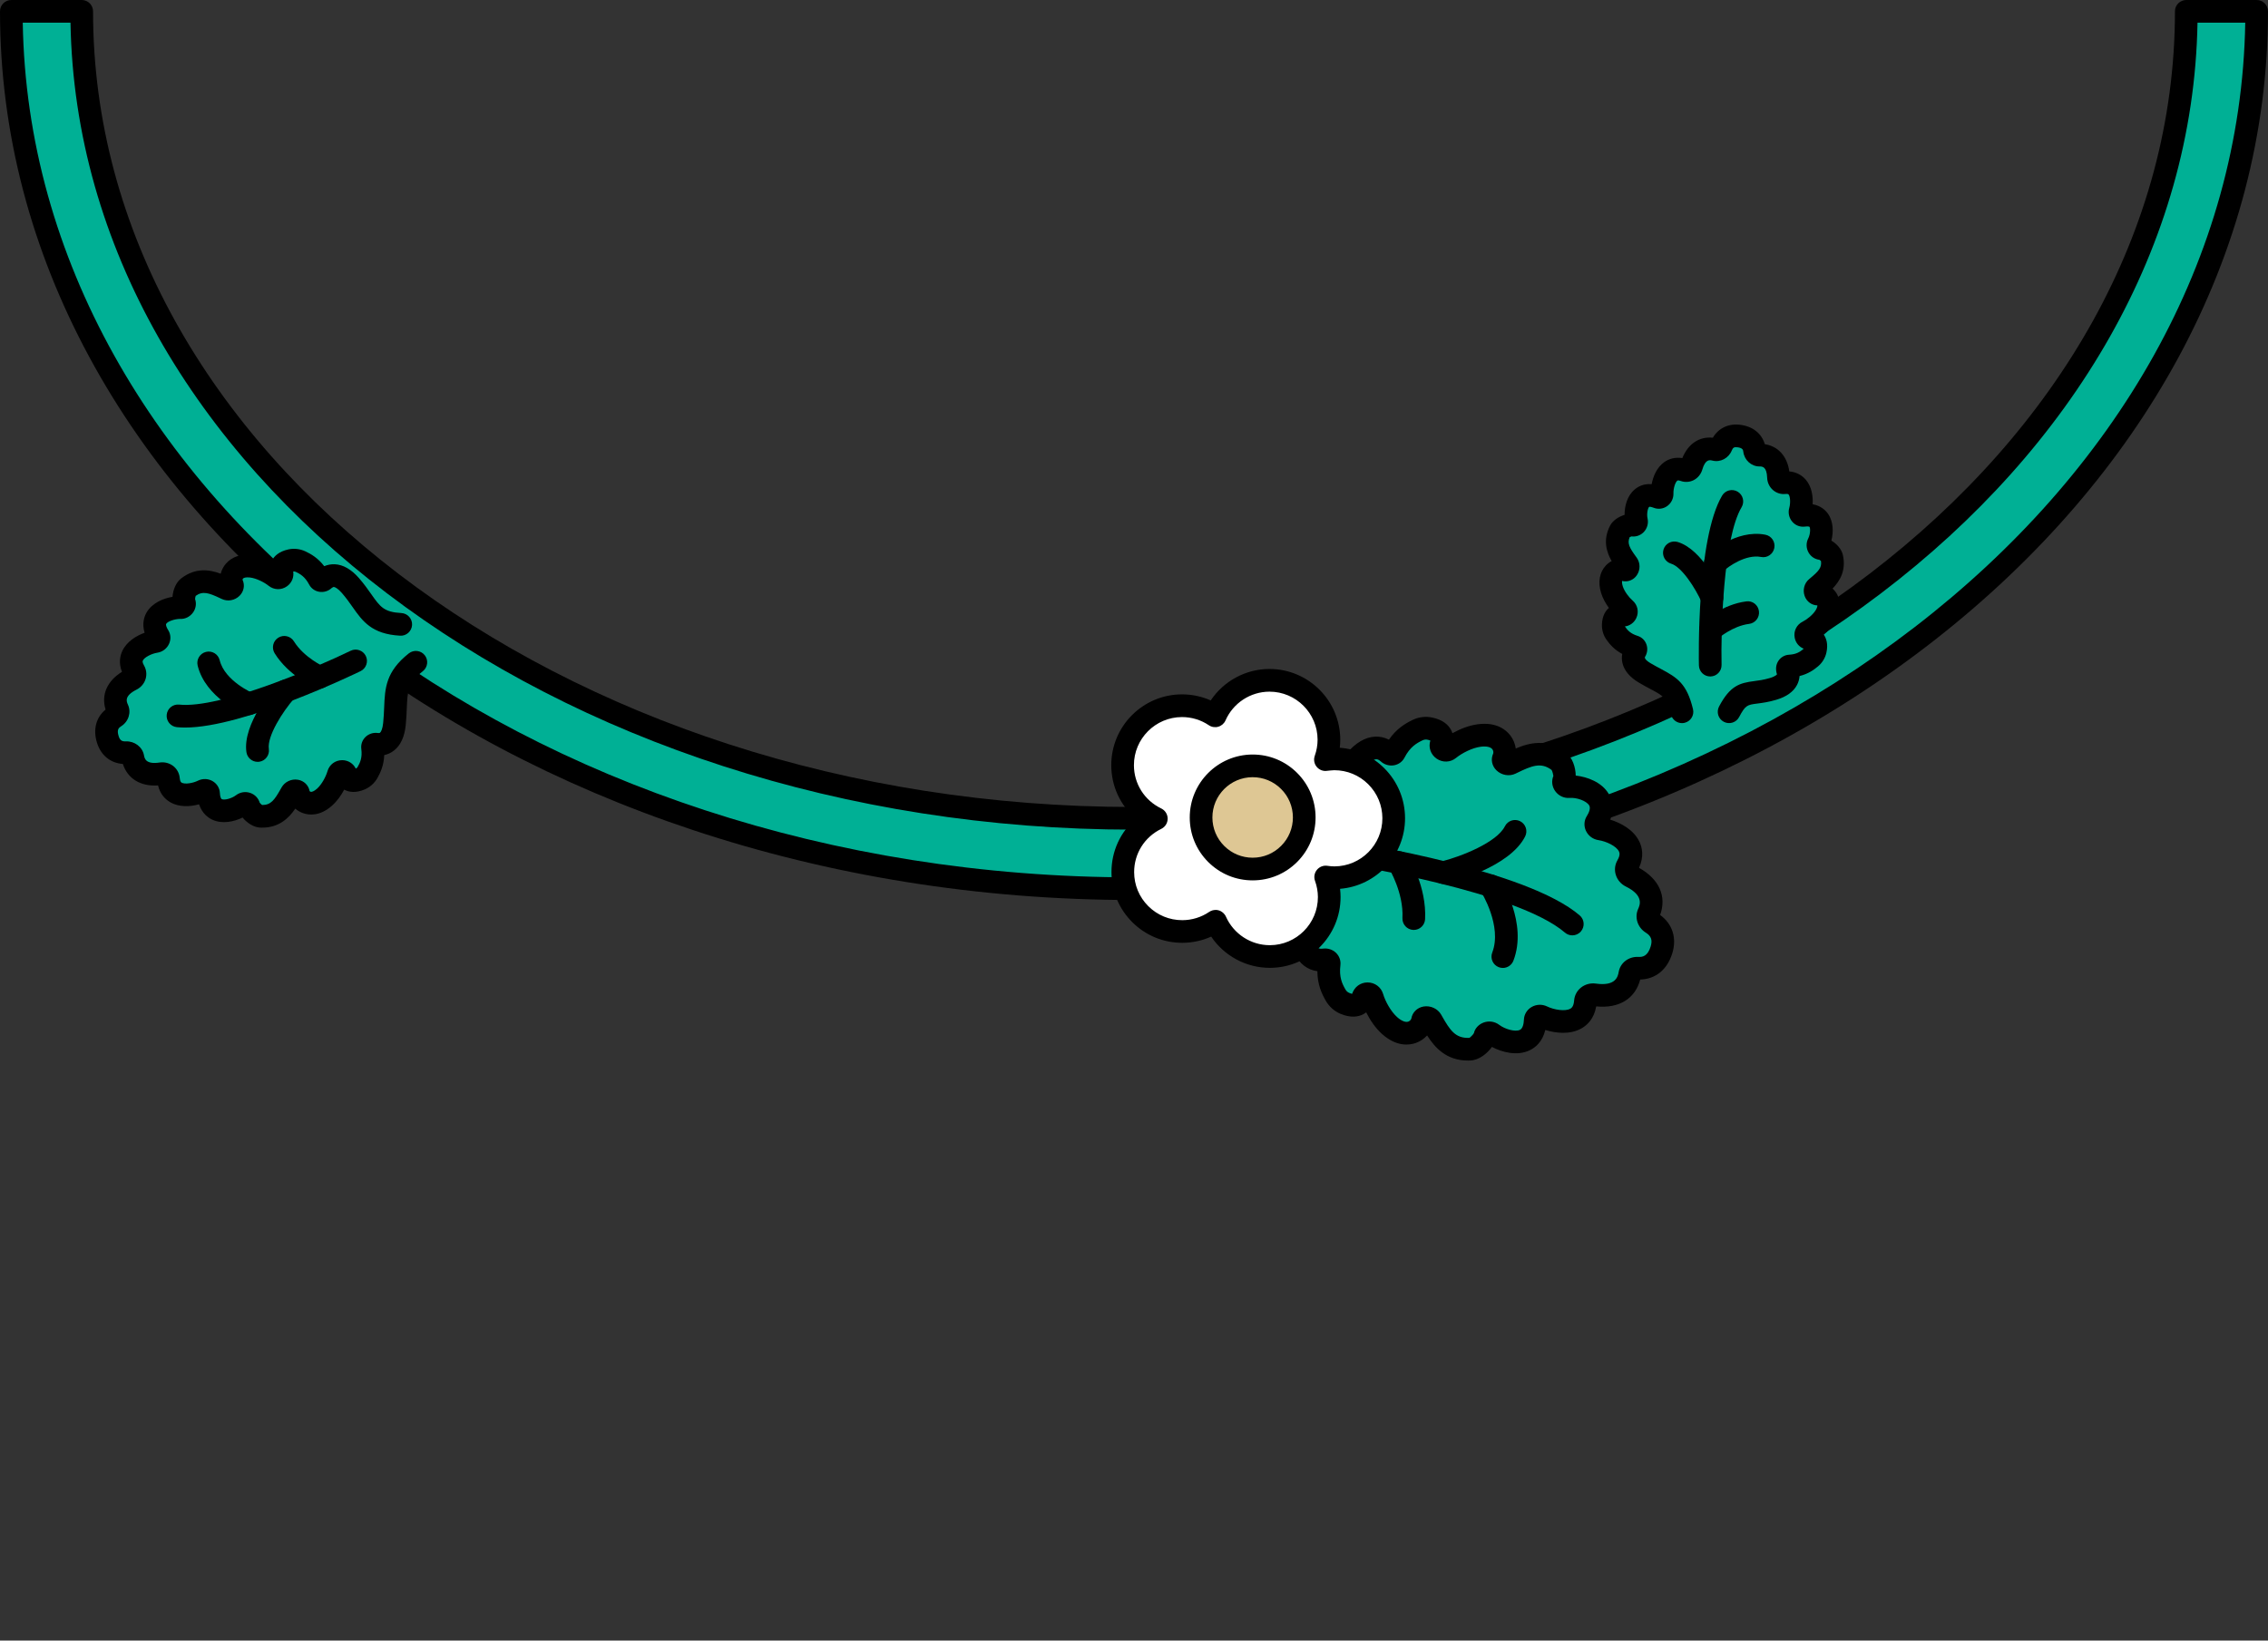 <?xml version="1.0" encoding="UTF-8"?>
<svg id="_レイヤー_1" data-name="レイヤー 1" xmlns="http://www.w3.org/2000/svg" width="188" height="136" viewBox="0 0 188 136">
  <rect x="0" y="0" width="188" height="136" fill="#333333" stroke="none"/>
  <defs>
    <style>
      .cls-1 {
        fill: #fff;
      }

      .cls-2 {
        fill: #00b095;
      }

      .cls-3 {
        fill: #dec794;
      }
    </style>
  </defs>
  <g>
    <path class="cls-2" d="M94,73.672C42.686,73.672,.94,41.044,.94,.939H6.774c0,36.887,39.129,66.898,87.226,66.898S181.226,37.827,181.226,.939h5.834c0,40.105-41.747,72.732-93.06,72.732Z"/>
    <path d="M94,74.611C42.168,74.611,0,41.562,0,.939,0,.42,.42,0,.939,0H6.774c.519,0,.939,.42,.939,.939,0,36.37,38.708,65.959,86.287,65.959S180.287,37.31,180.287,.939c0-.519,.42-.939,.939-.939h5.834c.519,0,.939,.42,.939,.939,0,40.622-42.168,73.672-94,73.672ZM1.886,1.879c.649,39.154,41.721,70.853,92.114,70.853S185.465,41.033,186.114,1.879h-3.957c-.654,36.976-39.949,66.898-88.157,66.898S6.497,38.855,5.843,1.879H1.886Z"/>
  </g>
  <g>
    <g>
      <path class="cls-2" d="M106.358,70.783c2.542,1.975,1.203,3.839,1.523,6.718,.224,2.016,1.293,2.162,1.913,2.068,.21-.032,.406,.129,.382,.33-.154,1.272,.217,2.044,.544,2.608,.171,.294,.435,.534,.759,.67,.687,.289,1.302,.231,1.496-.508,.101-.384,.663-.386,.777,0,.22,.746,.771,1.759,1.448,2.358,1.417,1.253,2.575,.361,2.715-.44,.055-.314,.564-.3,.728-.015,.645,1.122,1.35,2.49,3.208,2.4,.501-.024,1.146-.71,1.222-1.062,.059-.274,.402-.381,.638-.203,.967,.73,3.441,1.413,3.548-1.147,.011-.261,.326-.405,.574-.285,.995,.483,3.419,.947,3.585-1.264,.027-.354,.359-.601,.733-.548,.981,.14,2.625,.087,2.95-1.735,.052-.291,.335-.486,.649-.47,.619,.031,1.557-.169,1.973-1.521,.376-1.224-.283-1.899-.809-2.227-.271-.169-.397-.494-.274-.768,.758-1.688-.57-2.659-1.458-3.097-.339-.167-.474-.559-.297-.866,1.109-1.919-1.154-2.904-2.248-3.066-.273-.04-.452-.337-.313-.559,1.355-2.174-1.074-3.006-2.284-2.948-.295,.014-.518-.267-.412-.527,.136-.333-.01-1.263-.411-1.566-1.484-1.123-2.837-.391-4.002,.172-.296,.143-.724-.133-.593-.423,.336-.74-.118-2.131-1.995-1.895-.897,.113-1.923,.638-2.525,1.131-.312,.255-.775-.064-.642-.437,.256-.72-.219-1.115-.949-1.263-.344-.07-.697-.021-1.004,.125-.588,.281-1.329,.709-1.919,1.847-.093,.18-.346,.201-.501,.057-.46-.428-1.425-.909-2.746,.629-1.888,2.197-1.833,4.492-5.046,4.689"/>
      <path d="M121.674,87.917c-1.788,0-2.743-1.084-3.376-2.081-.253,.278-.578,.498-.944,.627-.521,.183-1.575,.331-2.777-.731-.548-.485-1.007-1.161-1.331-1.809-.097,.076-.194,.134-.283,.178-.358,.177-.97,.312-1.848-.058-.504-.212-.932-.59-1.207-1.065-.356-.613-.702-1.375-.707-2.467-.405-.052-.779-.205-1.102-.453-.637-.49-1.025-1.315-1.151-2.452-.108-.975-.044-1.828,.012-2.582,.117-1.574,.182-2.441-1.178-3.498-.41-.318-.484-.908-.166-1.318,.318-.409,.908-.484,1.318-.166,2.156,1.675,2.025,3.427,1.899,5.123-.052,.704-.106,1.432-.017,2.234,.092,.829,.33,1.094,.428,1.17,.036,.028,.147,.113,.411,.072,.4-.057,.806,.072,1.092,.35,.277,.271,.409,.645,.362,1.025-.119,.985,.144,1.539,.425,2.021,.071,.124,.182,.221,.31,.275,.099,.042,.178,.065,.234,.077,.199-.583,.689-.938,1.265-.946,.006,0,.012,0,.018,0,.604,0,1.123,.386,1.292,.964,.176,.595,.634,1.445,1.17,1.919,.351,.312,.685,.441,.911,.365,.159-.056,.245-.198,.256-.262,.089-.509,.485-.897,1.009-.99,.575-.098,1.176,.173,1.459,.668l.077,.135c.657,1.15,1.104,1.856,2.271,1.794,.059-.029,.311-.267,.372-.394,.071-.363,.379-.717,.801-.875,.438-.162,.923-.091,1.299,.193,.46,.349,1.308,.602,1.71,.415,.251-.119,.32-.528,.334-.851,.017-.427,.251-.814,.624-1.037,.398-.236,.884-.255,1.3-.053,.586,.284,1.501,.426,1.925,.184,.075-.043,.273-.157,.312-.673,.032-.425,.233-.805,.566-1.074,.342-.274,.793-.396,1.236-.333,1.674,.237,1.829-.607,1.894-.97,.134-.748,.807-1.275,1.621-1.244,.373,.029,.786-.071,1.027-.858,.165-.536,.047-.871-.408-1.155-.67-.417-.944-1.255-.633-1.949,.15-.336,.503-1.12-1.016-1.871-.402-.197-.705-.552-.833-.972-.125-.41-.075-.838,.139-1.207,.259-.447,.159-.653,.122-.73-.213-.441-1.048-.839-1.695-.936-.459-.068-.848-.359-1.042-.778-.182-.394-.156-.846,.07-1.207,.171-.273,.344-.65,.204-.89-.225-.384-1.048-.675-1.646-.623-.471,.029-.909-.192-1.18-.573-.26-.369-.315-.836-.145-1.249-.003-.066-.078-.405-.151-.501-.878-.66-1.656-.338-2.847,.241l-.139,.067c-.515,.25-1.164,.135-1.582-.273-.38-.372-.487-.915-.273-1.385,.027-.059,.035-.226-.064-.361-.143-.193-.492-.27-.958-.212-.71,.089-1.568,.533-2.05,.926-.468,.386-1.123,.408-1.624,.056-.486-.341-.688-.937-.51-1.494-.053-.022-.131-.048-.237-.069-.138-.03-.283-.011-.412,.051-.504,.241-1.034,.55-1.491,1.432-.174,.339-.494,.572-.877,.639-.391,.064-.804-.054-1.097-.328-.194-.181-.336-.171-.381-.173-.124,.007-.47,.092-1.014,.725-.526,.612-.892,1.244-1.245,1.855-.851,1.472-1.731,2.993-4.456,3.16-.527,.037-.964-.361-.995-.88-.032-.518,.362-.963,.88-.995,1.719-.106,2.155-.859,2.945-2.225,.378-.654,.806-1.394,1.446-2.138,.746-.868,1.531-1.331,2.333-1.376,.405-.023,.803,.062,1.167,.248,.62-.898,1.335-1.333,1.975-1.639,.495-.239,1.063-.307,1.598-.197,.929,.188,1.36,.644,1.557,.994,.049,.087,.096,.19,.134,.308,.634-.353,1.393-.652,2.12-.744,1.591-.204,2.376,.517,2.704,.962,.231,.312,.374,.677,.427,1.051,1.128-.484,2.6-.851,4.142,.316,.561,.426,.818,1.249,.828,1.927,.95,.106,2.161,.54,2.739,1.526,.274,.469,.481,1.188,.124,2.129,.862,.265,1.933,.825,2.41,1.816,.234,.485,.403,1.24-.027,2.178,1.669,.928,2.309,2.358,1.751,3.907,1.019,.742,1.396,1.909,1.01,3.167-.42,1.367-1.383,2.151-2.662,2.185-.416,1.587-1.74,2.413-3.648,2.228-.174,1.017-.738,1.546-1.206,1.815-.953,.548-2.152,.406-3.013,.139-.236,.979-.813,1.456-1.303,1.688-1.036,.49-2.279,.163-3.122-.284-.392,.555-1.067,1.09-1.77,1.125-.075,.004-.15,.006-.223,.006Zm2.318-1.81s0,.004,0,.006c0-.002,0-.004,0-.006Zm-11.141-3.171h0s0,0,0,0Zm-3.607-3.149v0Zm28.169-4.073s0,0,0,0t0,0Zm-1.813-3.91s0,0,0,0c0,0,0,0,0,0Zm-5.096-6.775s-.002,.004-.002,.006c.001-.003,.001-.005,.002-.006Zm-.504-.76h0Zm-15.242-2.334s0,.003-.002,.005c0-.002,0-.003,.002-.005Zm4.754-.565s-.002,.002-.003,.002c0,0,.002-.001,.003-.002Z"/>
    </g>
    <g>
      <path class="cls-2" d="M111.908,70.756s14.192,2.201,18.425,5.843"/>
      <path d="M130.334,77.539c-.217,0-.435-.074-.613-.228-3.982-3.426-17.817-5.606-17.956-5.627-.513-.08-.864-.56-.784-1.073,.08-.513,.562-.86,1.072-.784,.591,.092,14.507,2.286,18.894,6.061,.393,.338,.437,.931,.099,1.325-.185,.216-.448,.327-.712,.327Z"/>
    </g>
    <g>
      <path class="cls-2" d="M123.568,73.433s2.043,3.168,1.006,5.869"/>
      <path d="M124.573,80.241c-.112,0-.226-.02-.337-.062-.484-.186-.726-.729-.54-1.214,.843-2.195-.9-4.995-.918-5.023-.281-.436-.155-1.017,.281-1.299,.436-.28,1.017-.156,1.299,.281,.094,.146,2.287,3.604,1.092,6.715-.144,.373-.5,.603-.877,.603Z"/>
    </g>
    <g>
      <path class="cls-2" d="M119.652,72.342s4.813-1.19,5.933-3.425"/>
      <path d="M119.652,73.281c-.421,0-.804-.286-.911-.714-.125-.503,.183-1.013,.686-1.138,1.7-.422,4.647-1.593,5.319-2.934,.232-.463,.797-.651,1.26-.418,.463,.232,.651,.796,.418,1.26-1.277,2.549-6.011,3.783-6.546,3.916-.076,.018-.151,.028-.227,.028Z"/>
    </g>
    <g>
      <path class="cls-2" d="M115.945,71.503s1.371,2.229,1.246,4.647"/>
      <path d="M117.192,77.089c-.017,0-.033,0-.05,0-.518-.027-.916-.469-.89-.987,.108-2.084-1.097-4.087-1.109-4.107-.27-.442-.131-1.02,.311-1.291,.442-.274,1.018-.134,1.29,.307,.062,.102,1.523,2.508,1.385,5.188-.027,.502-.441,.891-.937,.891Z"/>
    </g>
  </g>
  <g>
    <g>
      <path class="cls-2" d="M33.219,51.757c-2.563-.137-2.652-1.476-4.171-3.216-1.063-1.218-1.829-.828-2.194-.484-.123,.116-.325,.101-.4-.042-.478-.904-1.071-1.24-1.542-1.46-.246-.115-.528-.152-.801-.094-.581,.123-.958,.441-.749,1.013,.108,.297-.259,.554-.509,.353-.483-.389-1.305-.801-2.02-.886-1.498-.176-1.851,.935-1.579,1.523,.107,.231-.233,.453-.47,.341-.933-.442-2.016-1.017-3.192-.112-.317,.244-.428,.986-.318,1.251,.086,.206-.09,.432-.325,.423-.965-.038-2.896,.64-1.803,2.365,.112,.176-.029,.414-.246,.448-.871,.136-2.67,.935-1.773,2.458,.144,.244,.038,.557-.231,.692-.706,.355-1.758,1.137-1.143,2.478,.098,.214,.001,.471-.211,.603-.42,.262-.943,.819-.601,1.893,.31,.972,1.048,1.115,1.542,1.091,.254-.012,.484,.143,.528,.379,.271,1.45,1.582,1.482,2.363,1.365,.298-.045,.565,.15,.588,.432,.146,1.762,2.076,1.377,2.866,.986,.197-.098,.449,.015,.459,.223,.101,2.04,2.07,1.48,2.836,.892,.187-.143,.461-.06,.51,.158,.062,.28,.581,.823,.981,.839,1.482,.061,2.036-1.034,2.543-1.933,.129-.228,.535-.242,.581,.008,.117,.638,1.046,1.342,2.168,.334,.536-.482,.969-1.293,1.14-1.889,.088-.309,.536-.311,.619-.006,.16,.588,.65,.63,1.196,.396,.257-.111,.466-.303,.601-.539,.257-.452,.548-1.069,.417-2.082-.021-.16,.135-.289,.303-.265,.496,.071,1.347-.052,1.513-1.661,.237-2.298-.239-3.542,1.776-5.132"/>
      <path d="M21.732,68.612c-.051,0-.103,0-.156-.004-.548-.023-1.103-.391-1.468-.833-.706,.342-1.679,.561-2.511,.176-.333-.154-.843-.507-1.097-1.275-.704,.193-1.62,.261-2.369-.162-.384-.217-.844-.63-1.031-1.402-1.465,.094-2.527-.568-2.916-1.782-1.021-.071-1.808-.703-2.139-1.74-.351-1.105-.086-2.115,.708-2.768-.378-1.214,.121-2.364,1.357-3.129-.292-.739-.154-1.341,.034-1.74,.369-.778,1.157-1.25,1.843-1.499-.236-.775-.022-1.358,.161-1.676,.457-.791,1.379-1.175,2.152-1.302,.042-.573,.284-1.194,.719-1.528,1.197-.922,2.374-.727,3.274-.388,.062-.245,.171-.481,.322-.691,.282-.39,.952-1.027,2.328-.861,.555,.065,1.104,.263,1.574,.501,.012-.025,.024-.048,.036-.07,.174-.315,.552-.726,1.364-.897,.466-.098,.959-.04,1.393,.162,.477,.223,1.055,.56,1.567,1.231,.278-.117,.563-.17,.876-.159,.694,.034,1.368,.42,2.004,1.149,.422,.484,.736,.93,1.014,1.325,.743,1.056,1.05,1.493,2.499,1.57,.517,.028,.915,.471,.888,.989-.028,.518-.478,.923-.989,.888-2.36-.127-3.125-1.214-3.935-2.365-.263-.374-.535-.761-.893-1.172-.319-.365-.566-.501-.68-.506-.037,.017-.117,.045-.162,.087-.277,.261-.662,.38-1.035,.317-.363-.06-.67-.28-.84-.603-.344-.65-.737-.874-1.11-1.049-.064-.032-.138-.04-.21-.026h0c.076,.471-.115,.936-.511,1.219-.469,.336-1.081,.319-1.529-.041-.354-.285-1.015-.622-1.541-.684-.338-.039-.522,.023-.579,.089-.037,.042-.037,.102-.033,.117,.203,.438,.104,.956-.255,1.311-.391,.388-.983,.494-1.473,.263l-.112-.053c-.965-.459-1.465-.623-2.047-.207-.028,.07-.052,.193-.052,.269,.125,.368,.068,.772-.158,1.096-.25,.361-.673,.58-1.102,.547-.432,.011-1.011,.195-1.136,.411-.047,.081,.017,.283,.163,.513,.217,.34,.245,.768,.075,1.141-.178,.394-.541,.671-.97,.738-.456,.071-1.067,.363-1.202,.65-.016,.033-.064,.135,.094,.404,.196,.333,.246,.739,.136,1.113-.114,.386-.39,.713-.757,.896-1.041,.524-.825,.994-.71,1.246,.294,.638,.05,1.409-.57,1.794-.193,.12-.369,.283-.201,.81,.109,.344,.256,.452,.6,.437,.715-.029,1.369,.458,1.499,1.145,.05,.272,.14,.782,1.301,.608,.403-.061,.819,.048,1.135,.297,.305,.242,.497,.602,.529,.988,.026,.309,.124,.364,.156,.383,.277,.158,.944,.043,1.357-.163,.392-.192,.847-.176,1.219,.043,.354,.208,.576,.573,.596,.977,.013,.272,.076,.472,.16,.512,.227,.105,.826-.06,1.167-.319,.347-.268,.801-.339,1.21-.19,.373,.134,.654,.432,.766,.805,.044,.062,.135,.149,.198,.19h.009c.712,0,1.012-.404,1.544-1.352l.06-.106c.26-.462,.81-.729,1.356-.636,.498,.084,.878,.45,.967,.937,.003,.003,.038,.051,.092,.064,.083,.018,.272-.035,.525-.261,.394-.353,.739-1.01,.865-1.449,.155-.547,.644-.914,1.216-.914h.009c.491,.003,.916,.276,1.12,.7,0,0,0,0,0,0,.065-.028,.12-.077,.156-.139,.205-.36,.396-.77,.302-1.498-.046-.365,.079-.721,.341-.98,.269-.264,.651-.389,1.026-.336,.06,.01,.14,.012,.183-.022,.09-.07,.213-.323,.262-.805,.049-.469,.066-.891,.082-1.281,.066-1.595,.123-2.973,2.046-4.493,.409-.32,1-.251,1.32,.155,.321,.407,.251,.998-.155,1.32-1.247,.984-1.274,1.646-1.335,3.095-.017,.425-.037,.885-.089,1.395-.1,.961-.427,1.666-.975,2.093-.237,.185-.511,.312-.806,.376-.03,.843-.309,1.451-.57,1.909-.236,.415-.607,.748-1.047,.936-.761,.327-1.306,.208-1.63,.054-.023-.011-.046-.023-.07-.037-.247,.465-.581,.944-.998,1.317-1.023,.92-1.941,.794-2.398,.638-.245-.084-.469-.214-.661-.378-.522,.77-1.331,1.574-2.742,1.574Zm-1.035-1.194s-.003,.002-.004,.003c0,0,.002-.002,.004-.003Zm.851-.802s0,.006,.002,.007c0-.002-.002-.005-.002-.007Zm-.034-.095h0Zm-5.165-.694h0s0,0,0,0Zm-3.324-1.179s0,.002,0,.002c0,0,0,0,0-.002Zm15.924-.202h0s0,0,0,0Zm-1.191-.017v0Zm-18.861-5.23s0,.002,0,.003c0-.001,0-.002,0-.003Zm.147-.584h0Zm1.272-2.501h0s0,0,0,0Zm.157-.623s-.002,0-.002,0c0,0,0,0,.002,0Zm1.878-2.257s.001,.002,.002,.002t-.002-.002Zm3.82-3.546h0Zm-.031-.106v0Zm.098-.22h0Z"/>
    </g>
    <g>
      <path class="cls-2" d="M29.477,54.791s-10.296,5.014-14.724,4.554"/>
      <path d="M15.34,60.313c-.239,0-.467-.011-.684-.033-.515-.054-.891-.516-.837-1.032,.053-.515,.51-.891,1.032-.838,3.407,.358,11.418-3.102,14.216-4.464,.468-.227,1.028-.032,1.256,.434,.227,.466,.033,1.028-.434,1.256-.41,.199-9.663,4.677-14.548,4.677Z"/>
    </g>
    <g>
      <path class="cls-2" d="M20.624,58.341s-2.778-1.146-3.327-3.386"/>
      <path d="M20.625,59.281c-.119,0-.241-.023-.358-.071-.132-.054-3.227-1.359-3.882-4.031-.123-.505,.185-1.013,.689-1.137,.504-.127,1.013,.185,1.136,.689,.423,1.729,2.749,2.732,2.772,2.741,.48,.198,.708,.748,.511,1.227-.15,.362-.5,.582-.869,.582Z"/>
    </g>
    <g>
      <path class="cls-2" d="M23.685,57.275s-2.611,2.969-2.329,4.942"/>
      <path d="M21.355,63.156c-.459,0-.862-.338-.929-.806-.334-2.334,2.257-5.358,2.554-5.694,.344-.39,.935-.428,1.325-.085,.389,.342,.427,.936,.085,1.326-.965,1.101-2.256,3.127-2.104,4.188,.073,.514-.283,.989-.797,1.063-.045,.006-.09,.009-.134,.009Z"/>
    </g>
    <g>
      <path class="cls-2" d="M26.494,56.138s-1.911-.836-2.929-2.477"/>
      <path d="M26.494,57.077c-.126,0-.253-.025-.375-.079-.089-.038-2.193-.974-3.352-2.842-.273-.441-.138-1.02,.303-1.294,.442-.274,1.02-.137,1.293,.303,.845,1.362,2.494,2.106,2.51,2.113,.473,.21,.688,.764,.48,1.238-.155,.352-.499,.561-.859,.561Z"/>
    </g>
  </g>
  <g>
    <g>
      <path class="cls-2" d="M143.329,59.006c1.062-2.018,1.67-1.314,3.637-1.894,1.377-.406,1.347-1.169,1.205-1.59-.048-.142,.039-.299,.182-.307,.906-.05,1.398-.404,1.75-.702,.184-.155,.318-.37,.373-.612,.117-.515,0-.936-.539-.981-.28-.023-.351-.415-.095-.542,.493-.246,1.131-.755,1.465-1.302,.698-1.143-.067-1.841-.643-1.839-.226,0-.279-.357-.101-.506,.703-.589,1.569-1.25,1.276-2.535-.079-.347-.637-.712-.891-.721-.199-.007-.315-.233-.22-.42,.389-.765,.559-2.575-1.238-2.333-.184,.025-.323-.177-.27-.365,.214-.754,.237-2.502-1.325-2.344-.25,.025-.464-.176-.473-.444-.024-.701-.265-1.841-1.575-1.843-.209,0-.38-.174-.408-.394-.055-.436-.311-1.065-1.304-1.187-.9-.111-1.289,.432-1.452,.839-.084,.21-.295,.338-.502,.286-1.27-.32-1.783,.726-1.978,1.4-.074,.257-.331,.4-.567,.314-1.475-.536-1.882,1.164-1.859,1.947,.006,.195-.179,.357-.351,.288-1.683-.676-1.962,1.121-1.773,1.958,.046,.204-.122,.394-.317,.353-.249-.054-.879,.164-1.041,.48-.599,1.174,.078,2.027,.615,2.77,.136,.189-.003,.522-.222,.466-.558-.143-1.471,.346-1.074,1.626,.19,.612,.683,1.262,1.101,1.621,.217,.186,.051,.548-.226,.502-.534-.089-.75,.291-.763,.818-.006,.249,.071,.489,.212,.685,.269,.375,.659,.839,1.525,1.11,.137,.043,.183,.217,.102,.343-.241,.374-.458,1.106,.778,1.837,1.765,1.045,2.545,1,3.08,3.217"/>
      <path d="M139.423,59.946c-.424,0-.808-.289-.912-.719-.334-1.381-.622-1.534-1.697-2.104-.282-.15-.597-.317-.949-.526-.765-.452-1.227-1.001-1.376-1.63-.059-.249-.064-.505-.019-.757-.644-.342-1.025-.786-1.294-1.164-.261-.363-.399-.809-.388-1.255,.018-.753,.319-1.173,.578-1.395-.266-.363-.507-.792-.648-1.243-.276-.89-.13-1.72,.399-2.277,.14-.148,.304-.27,.479-.364-.429-.744-.745-1.737-.137-2.927,.222-.435,.712-.754,1.205-.904,.002-.707,.205-1.565,.826-2.095,.25-.214,.711-.512,1.419-.446,.122-.64,.419-1.378,1.034-1.823,.432-.311,.955-.426,1.51-.344,.485-1.181,1.397-1.804,2.529-1.687,.465-.795,1.3-1.194,2.267-1.071,1.042,.128,1.779,.718,2.04,1.607,1.109,.172,1.851,.995,2.032,2.256,.557,.053,1.035,.295,1.378,.703,.487,.582,.594,1.37,.556,2.021,.689,.123,1.075,.511,1.266,.78,.472,.666,.46,1.548,.288,2.234,.442,.266,.838,.696,.947,1.173,.298,1.302-.252,2.187-.85,2.803,.148,.135,.275,.293,.375,.47,.377,.671,.315,1.51-.171,2.305-.247,.404-.586,.76-.933,1.047,.195,.279,.383,.76,.217,1.495-.099,.437-.343,.836-.685,1.124-.352,.298-.83,.636-1.539,.81-.018,.256-.088,.504-.206,.731-.298,.572-.881,.99-1.732,1.24-.649,.192-1.161,.258-1.573,.311-.826,.107-.976,.127-1.499,1.119-.241,.459-.811,.634-1.268,.393-.46-.241-.636-.81-.394-1.269,.912-1.731,1.712-1.951,2.92-2.107,.363-.047,.776-.1,1.283-.25,.504-.149,.596-.306,.597-.308-.135-.428-.084-.817,.121-1.123,.202-.3,.523-.484,.88-.504,.622-.034,.921-.247,1.197-.482,.007-.006,.014-.012,.02-.018-.383-.149-.669-.484-.749-.909-.106-.55,.16-1.084,.659-1.331,.347-.172,.845-.566,1.08-.949,.144-.236,.149-.37,.138-.401-.457-.007-.879-.306-1.048-.768-.184-.504-.038-1.069,.364-1.406l.084-.071c.697-.581,.99-.89,.899-1.442-.037-.033-.091-.071-.131-.093-.37-.045-.695-.259-.887-.585-.215-.367-.227-.813-.032-1.193,.172-.34,.186-.856,.094-.96-.019-.013-.133-.046-.371-.013-.4,.05-.783-.097-1.046-.401-.274-.318-.369-.75-.252-1.155,.111-.391,.083-.943-.059-1.111-.044-.055-.204-.045-.27-.038-.37,.041-.747-.084-1.027-.329-.291-.254-.465-.625-.478-1.017-.032-.935-.411-.936-.637-.936-.674,0-1.25-.522-1.339-1.214-.017-.144-.04-.32-.487-.375-.269-.03-.371,.022-.466,.257-.26,.648-.942,1.013-1.603,.847-.221-.053-.585-.145-.846,.751-.109,.377-.37,.694-.714,.87-.335,.169-.726,.192-1.078,.065-.061-.021-.213-.072-.27-.029-.178,.128-.341,.657-.328,1.066,.012,.422-.187,.817-.531,1.057-.327,.228-.742,.276-1.108,.13-.227-.09-.345-.086-.369-.077-.111,.077-.224,.58-.138,.955,.093,.418-.029,.848-.328,1.15-.267,.269-.636,.392-.999,.347-.046,.011-.107,.035-.15,.058-.224,.514-.017,.885,.516,1.618l.064,.088c.307,.428,.311,1.012,.009,1.454-.278,.406-.761,.59-1.225,.472,.003,.042-.026,.173,.056,.437,.134,.43,.52,.933,.816,1.187,.421,.363,.545,.946,.309,1.452-.183,.392-.542,.647-.948,.697,.004,.006,.008,.014,.013,.02,.212,.296,.451,.576,1.041,.761,.344,.108,.61,.364,.732,.704,.124,.344,.079,.735-.12,1.045-.037,.076,.015,.252,.466,.519,.325,.192,.614,.345,.873,.483,1.348,.715,2.136,1.222,2.642,3.323,.122,.505-.188,1.012-.693,1.133-.073,.018-.148,.027-.221,.027Zm9.637-4.727s.003,.008,.004,.012c0-.004-.003-.008-.004-.012Zm1.207-2.002s-.004,.002-.006,.003c.002,0,.004-.002,.006-.003Zm.395-4.918h0Zm.248-1.884h0Zm.657-.937s0,.003-.002,.005c.001-.002,.002-.003,.002-.005Zm-1.442-2.869s0,.005-.002,.006c.001-.003,.001-.005,.002-.006Zm-14.608,0c.006,0,.01,.002,.016,.004-.006-.002-.01-.003-.016-.004Zm4.438-4.506h0Zm5.892-1.314h0Zm-3.44-.429s.002,0,.003,0c0,0-.002,0-.003,0Z"/>
    </g>
    <g>
      <path class="cls-2" d="M141.766,55.139s-.222-10.17,1.793-13.573"/>
      <path d="M141.766,56.078c-.51,0-.928-.407-.939-.919-.009-.426-.203-10.479,1.923-14.072,.264-.446,.839-.593,1.287-.329,.446,.264,.593,.84,.329,1.287-1.54,2.603-1.722,10.32-1.661,13.074,.011,.518-.4,.948-.919,.96h-.02Z"/>
    </g>
    <g>
      <path class="cls-2" d="M142.188,46.676s1.956-1.817,3.967-1.428"/>
      <path d="M142.19,47.614c-.253,0-.505-.101-.69-.301-.351-.381-.329-.973,.05-1.325,.094-.088,2.339-2.137,4.783-1.661,.51,.098,.843,.591,.744,1.1-.097,.51-.593,.849-1.1,.744-1.256-.241-2.699,.78-3.151,1.195-.181,.166-.409,.248-.637,.248Z"/>
    </g>
    <g>
      <path class="cls-2" d="M141.912,49.542s-1.425-3.21-3.122-3.714"/>
      <path d="M141.914,50.481c-.36,0-.703-.208-.858-.557-.522-1.17-1.653-2.934-2.532-3.195-.497-.149-.78-.672-.633-1.169,.149-.497,.666-.776,1.168-.633,2.053,.611,3.549,3.864,3.713,4.233,.21,.474-.003,1.028-.477,1.239-.124,.055-.253,.082-.381,.082Z"/>
    </g>
    <g>
      <path class="cls-2" d="M141.787,52.232s1.384-1.232,3.085-1.444"/>
      <path d="M141.788,53.169c-.26,0-.518-.106-.704-.316-.343-.388-.308-.979,.078-1.324,.065-.058,1.624-1.429,3.593-1.674,.524-.074,.984,.301,1.048,.816,.064,.516-.301,.984-.815,1.049-1.379,.172-2.566,1.204-2.578,1.216-.179,.157-.401,.234-.622,.234Z"/>
    </g>
  </g>
  <g>
    <g>
      <path class="cls-1" d="M105.268,79.294c2.72-.005,4.921-2.215,4.915-4.936-.001-.582-.108-1.138-.295-1.655,.237,.035,.478,.058,.724,.058,2.72-.005,4.921-2.215,4.915-4.936-.005-2.72-2.215-4.922-4.935-4.916-.247,0-.487,.025-.724,.06,.184-.519,.289-1.075,.288-1.657-.005-2.72-2.215-4.922-4.935-4.916-2.01,.004-3.734,1.214-4.496,2.942-.788-.53-1.736-.839-2.757-.837-2.72,.005-4.921,2.215-4.915,4.936,.004,1.953,1.146,3.633,2.795,4.427-1.646,.8-2.782,2.485-2.778,4.438,.005,2.721,2.215,4.922,4.935,4.916,1.021-.002,1.969-.315,2.754-.848,.769,1.725,2.497,2.928,4.507,2.925Z"/>
      <path d="M105.259,80.233c-1.967,0-3.783-.989-4.861-2.589-.747,.336-1.558,.511-2.389,.513h-.012c-1.562,0-3.03-.606-4.138-1.709-1.11-1.106-1.723-2.578-1.726-4.145-.004-1.74,.743-3.338,2.016-4.436-1.278-1.094-2.03-2.688-2.033-4.428-.006-3.234,2.619-5.87,5.853-5.877h.011c.828,0,1.636,.172,2.38,.503,1.073-1.606,2.89-2.604,4.862-2.608h.01c3.229,0,5.859,2.624,5.866,5.854,0,.226-.013,.451-.039,.676,1.39,.105,2.684,.696,3.683,1.692,1.11,1.106,1.723,2.578,1.726,4.145,.006,3.077-2.37,5.613-5.386,5.858,.027,.224,.04,.449,.041,.674,.006,3.235-2.62,5.871-5.853,5.878h-.011Zm.009-.939h0Zm-4.507-3.864c.086,0,.172,.012,.258,.036,.267,.076,.487,.267,.6,.521,.641,1.439,2.069,2.368,3.64,2.368h.007c2.197-.005,3.982-1.796,3.978-3.994-.002-.451-.082-.902-.239-1.338-.112-.31-.053-.656,.155-.912,.208-.255,.529-.383,.861-.338,.194,.028,.39,.049,.592,.049,2.196-.005,3.981-1.796,3.976-3.994-.002-1.065-.419-2.065-1.173-2.816-.752-.75-1.751-1.162-2.812-1.162-.184,.015-.4,.02-.594,.05-.322,.055-.654-.075-.865-.33-.21-.254-.271-.601-.161-.912,.156-.44,.235-.893,.234-1.341-.005-2.195-1.792-3.979-3.987-3.979h-.006c-1.574,.004-3.002,.939-3.639,2.382-.112,.255-.331,.447-.599,.524-.265,.079-.555,.032-.785-.124-.657-.442-1.425-.676-2.223-.676h-.007c-2.198,.005-3.983,1.796-3.978,3.994,.003,1.539,.87,2.911,2.264,3.582,.325,.157,.531,.484,.532,.845s-.205,.689-.529,.847c-1.39,.675-2.252,2.051-2.249,3.591,.002,1.065,.419,2.065,1.173,2.816,.752,.75,1.751,1.162,2.812,1.162h.008c.799-.002,1.569-.239,2.229-.686,.157-.107,.341-.162,.527-.162Z"/>
    </g>
    <g>
      <path class="cls-3" d="M103.845,72.042c-2.361,.005-4.279-1.906-4.284-4.268-.005-2.362,1.906-4.28,4.267-4.285,2.361-.005,4.28,1.906,4.284,4.268s-1.906,4.28-4.267,4.285Z"/>
      <path d="M103.836,72.982c-1.39,0-2.696-.539-3.681-1.52-.987-.983-1.532-2.293-1.534-3.686-.006-2.875,2.33-5.22,5.205-5.227h.01c1.39,0,2.696,.539,3.681,1.52,.987,.984,1.532,2.293,1.534,3.686,.003,1.394-.537,2.704-1.52,3.692-.983,.987-2.292,1.532-3.685,1.535l-.002-.939,.002,.939h-.01Zm0-8.554h-.007c-1.84,.005-3.334,1.505-3.33,3.344,.002,.892,.35,1.729,.982,2.358,.63,.628,1.466,.973,2.355,.973h.006c.892-.002,1.729-.35,2.357-.983,.629-.631,.975-1.471,.973-2.361-.002-.892-.35-1.729-.982-2.358-.63-.628-1.466-.973-2.354-.973Z"/>
    </g>
  </g>
</svg>